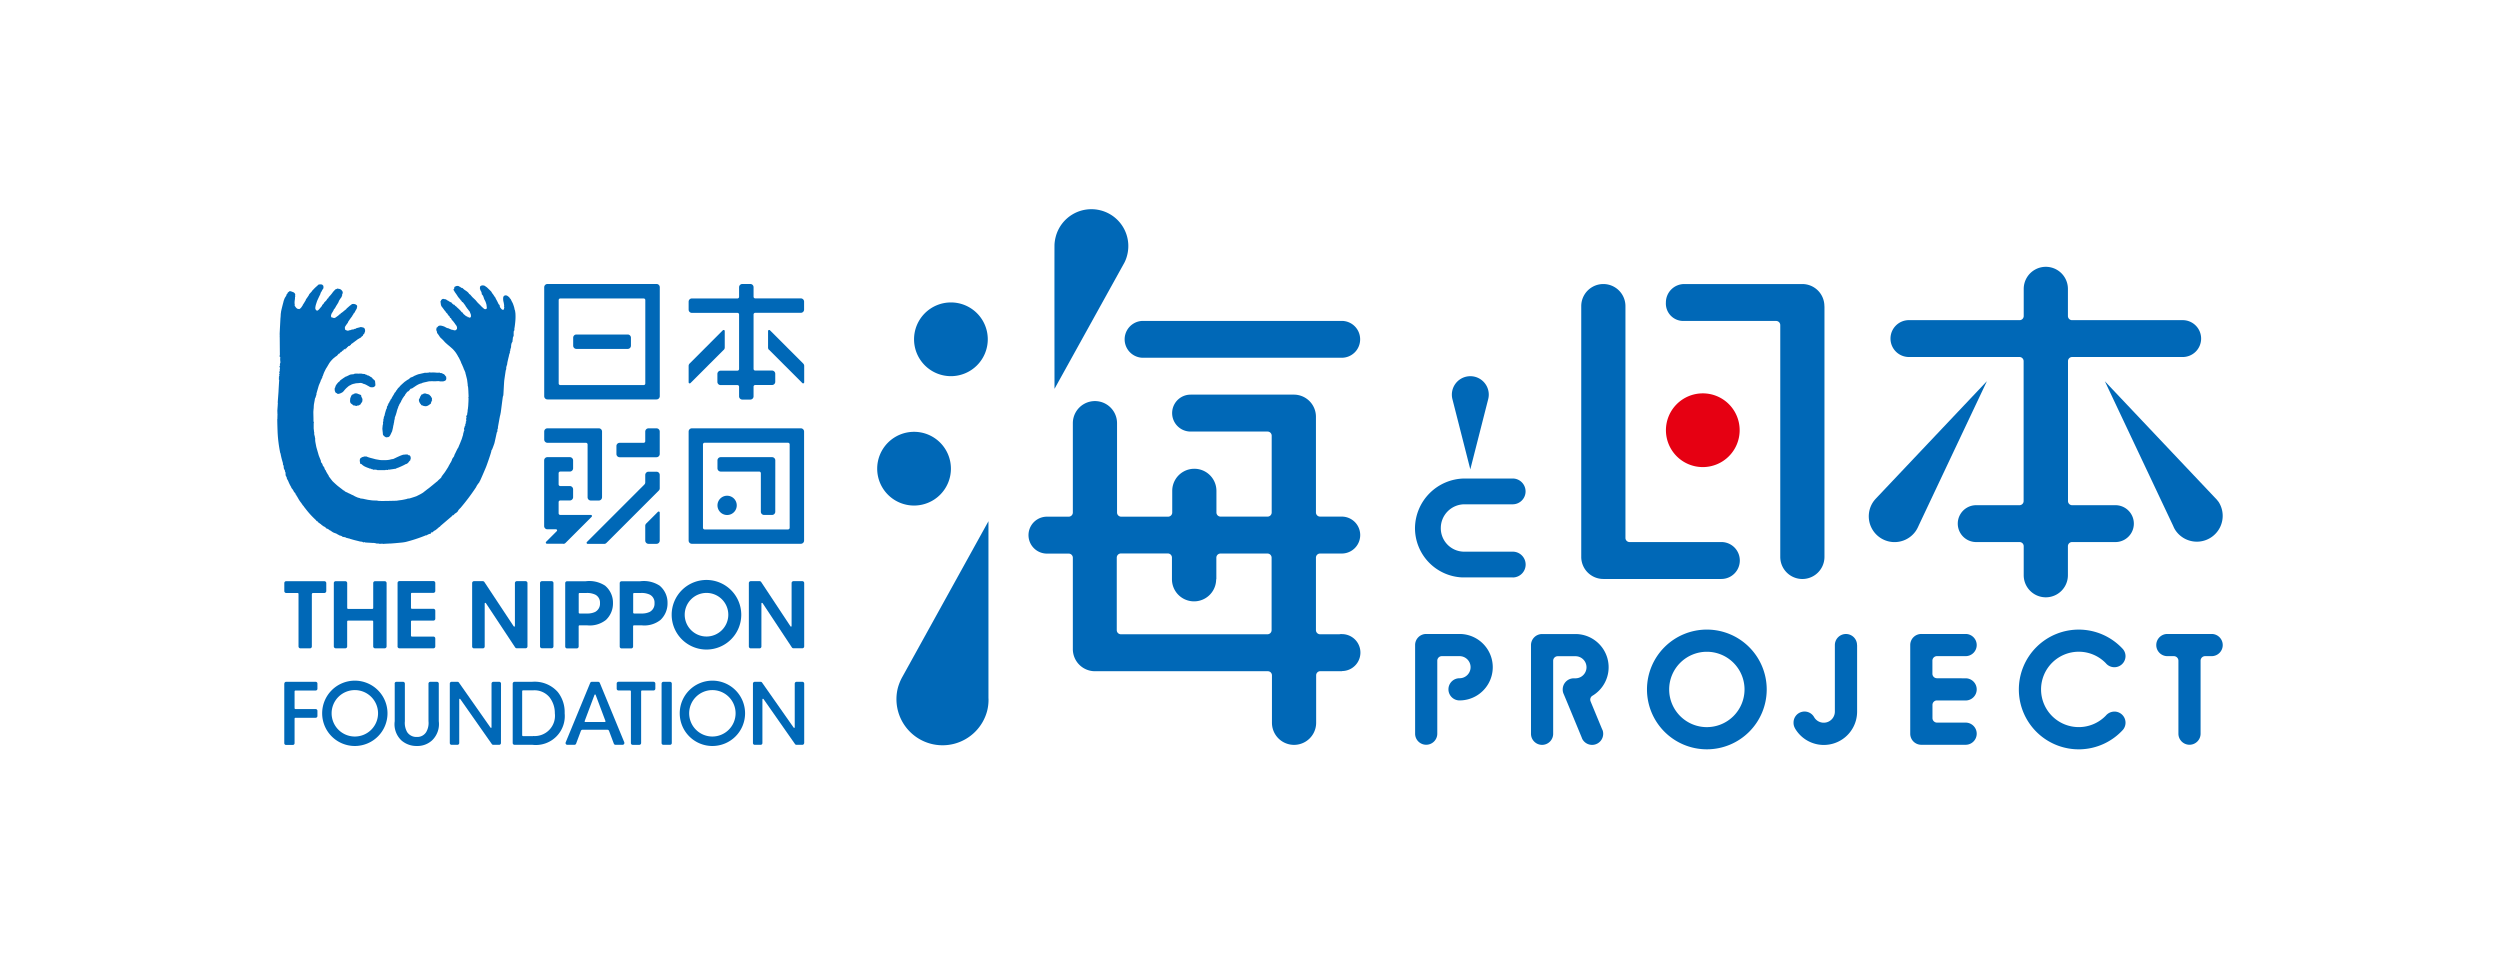 <svg xmlns="http://www.w3.org/2000/svg" width="204.627" height="78.455" viewBox="0 0 204.627 78.455">
  <g id="footer_bnr-02" transform="translate(-399.043 -8870.545)">
    <path id="パス_7183" data-name="パス 7183" d="M0,0H204.627V78.455H0Z" transform="translate(399.043 8870.545)" fill="#fff"/>
    <g id="グループ_1963" data-name="グループ 1963" transform="translate(9.653 5.456)">
      <g id="グループ_1960" data-name="グループ 1960" transform="translate(412.077 8882.211)">
        <path id="パス_7184" data-name="パス 7184" d="M19.738,28.173a.261.261,0,0,0-.135,0c-.045.017-.045.051-.045.051a.1.1,0,0,1-.045.022c-.028,0-.045.056-.051.073s-.028.051-.028.051l-.062.073s-.017.017-.011.034a.133.133,0,0,1-.017.067c-.011.011-.09.135-.107.163s-.084.208-.09.225a1.593,1.593,0,0,0-.039.157c-.017.045-.185.714-.185.764s-.017.079-.028.253a2.721,2.721,0,0,1-.022.292c0,.051-.067,1.236-.062,1.3a.777.777,0,0,1,0,.163,1.869,1.869,0,0,1,.006.191c0,.073.011,1.287.011,1.332s-.073.1.017.157c0,0,.017,0,.017.039s-.028.067-.011.079.017.028,0,.045a.034.034,0,0,0,.006.056c.022.017.006.051,0,.067s-.011.045,0,.056a.227.227,0,0,1,0,.163c-.022.045-.039.14-.017.169s0,.039-.011.051-.062.039-.011.124a.264.264,0,0,1,0,.18s-.028.017,0,.039-.011.067-.011.084.011.022,0,.039-.079.051,0,.118c0,0-.011.073-.011.09s-.084.073-.006.079a.146.146,0,0,1-.017.084c-.017.034-.039.045-.017.056a.036.036,0,0,1,.006.056c-.028.039-.034.067-.011.084s0,.039,0,.039a.042.042,0,0,0,.017.067.457.457,0,0,1,0,.1c-.006.056-.051.815-.051.871s-.062.792-.062.871v.09s.028.034,0,.056v.067l-.039.545s.034.051.017.079-.045.067,0,.067v.208s-.062.039.011.056v.028s-.079.045,0,.067c0,0,0,.062-.022.067s.022,1.169.022,1.169a11.166,11.166,0,0,0,.208,1.629s0,.051.028.056c0,0,.011.067.017.1a6.451,6.451,0,0,0,.18.7v.067a.132.132,0,0,0,.039.107.575.575,0,0,1,.028.146.385.385,0,0,0,.045.2.229.229,0,0,1,.056.124c.006.051-.022.062.034.079,0,0,.017.129.017.191a.272.272,0,0,0,.062.2c.045.051.017.14.079.225a.847.847,0,0,1,.1.2,3.919,3.919,0,0,0,.185.376.129.129,0,0,1,.039.073.079.079,0,0,0,.022.056c.017.022.107.135.124.157s.011.056.045.084,0,.073.045.084c0,0,0,.034.028.039a.042.042,0,0,1,.034.017s.039.062.045.073-.017.073.045.079c0,0,.051.112.062.129a.714.714,0,0,0,.056.067c.011.011.006.067.028.067s.022.034.022.034a2.556,2.556,0,0,0,.253.382c.079.062.034.034.034.034s0,.067.056.079a.1.1,0,0,0,.006.034.727.727,0,0,0,.084.1s.034,0,.034.051c0,0,.174.219.225.287a7.126,7.126,0,0,0,.764.82s.034.028.034.051.067.051.067.051.034-.039.045.017a.087.087,0,0,0,.045.073L22,47.1s.135.107.157.118.056.022.062.051.022.028.056.039a.167.167,0,0,1,.056.056.217.217,0,0,0,.079.045c.034,0,.135.084.157.1s.034.011.039.028,0,.039.017.039a.667.667,0,0,1,.124.045.865.865,0,0,1,.157.107c.022.028.067.028.09.039a.322.322,0,0,1,.051.045,1.4,1.4,0,0,0,.174.107c.039.022.1.034.18.067a.637.637,0,0,1,.152.079.128.128,0,0,0,.084.039l.045.034a.265.265,0,0,0,.079.028.554.554,0,0,1,.163.062c.039.034.056.067.1.056s.079-.011.1.011.1.022.107.022.017.028.039.039a.066.066,0,0,0,.051,0,.49.49,0,0,0,.124.039c.073.011.1.011.107.034s.051.006.073.017.264.079.348.1.331.079.393.1a1.766,1.766,0,0,0,.185.022c.022,0,.079.045.118.056s.039-.034.062-.028a.269.269,0,0,1,.062.028c.028.011.489.034.646.045a.785.785,0,0,1,.264.034.112.112,0,0,0,.067.011c.045,0,.208.011.208.011s.017.062.09.006h.028a1.69,1.69,0,0,1,.174.006c.017,0,.034.028.09,0h.067s.4-.022.472-.022.7-.056.792-.067a3.468,3.468,0,0,0,.444-.062,12.551,12.551,0,0,0,1.584-.517s.045-.034.067-.017.107-.051.258-.112a.137.137,0,0,1,.073-.011c.039.011.09-.067.1-.112s.067,0,.09-.011a1.8,1.8,0,0,0,.14-.124l.112-.056a3.012,3.012,0,0,0,.3-.253s.107-.045.107-.09l.955-.815s.006-.067.062-.056.174-.163.2-.163.23-.14.247-.247a1.741,1.741,0,0,1,.185-.2,17.417,17.417,0,0,0,1.214-1.607.836.836,0,0,0,.107-.191,2.609,2.609,0,0,1,.225-.309A.212.212,0,0,1,35.2,43.7c.022-.017.427-.961.506-1.157s.4-1.118.427-1.275.039-.118.051-.124.174-.444.2-.528.2-.9.2-.9a.287.287,0,0,0,.039-.056c.022-.039,0-.157.017-.191s.039-.1.039-.1a.639.639,0,0,1,0-.107c.011-.034.157-.882.174-.921s.034-.163.051-.236.163-1.281.18-1.326a.3.3,0,0,0,.034-.107c.011-.045.056-1.067.079-1.23s.1-.68.112-.764a.5.5,0,0,1,.039-.112v-.045c0-.006.017-.017.017-.022s-.017-.028-.011-.034a.468.468,0,0,1,.022-.146c.011-.039.056-.174.056-.174a1.4,1.4,0,0,1,.017-.146c.011-.056.09-.4.118-.5a2.139,2.139,0,0,1,.056-.236.153.153,0,0,0,.034-.062c.011-.034-.022-.056-.011-.079a.455.455,0,0,0,.034-.073c.017-.034,0-.039.006-.084.051-.2.067-.2.067-.242a.869.869,0,0,1,.017-.2.482.482,0,0,1,.079-.2c.039-.034.006-.056.022-.107s.022-.253.039-.287a.4.4,0,0,0,.056-.163,2.007,2.007,0,0,1,.006-.32c.017-.051.056-.079.056-.107a.446.446,0,0,1,0-.152c.017-.056.056-.376.073-.584a4.036,4.036,0,0,0,.006-.635c-.017-.14-.034-.23-.034-.23a.6.6,0,0,1-.028-.067c-.017-.067-.028-.157-.039-.18a2.963,2.963,0,0,0-.129-.371c-.034-.051-.129-.247-.146-.287s-.1-.107-.112-.129c0,0,0-.045-.022-.056a.154.154,0,0,1-.039-.022.817.817,0,0,0-.112-.084.208.208,0,0,0-.118-.034s-.124-.039-.213.124a1,1,0,0,0,.022.416,2.271,2.271,0,0,1,.051.331V29.4a.068.068,0,0,0,.011.1s.022.017-.006.045a.05.05,0,0,0-.017.062c0,.017,0,.045-.051.067s-.045.017-.1-.006-.124-.124-.169-.185-.017-.079-.028-.124a.267.267,0,0,0-.062-.107.113.113,0,0,1-.051-.062c-.011-.034-.14-.292-.18-.354a.5.5,0,0,1-.056-.124c0-.028-.022-.034-.034-.045s-.169-.258-.191-.281a.471.471,0,0,1-.09-.135.313.313,0,0,0-.051-.073c-.011-.017-.281-.275-.3-.292a.1.1,0,0,1-.028-.034c-.011,0-.169-.118-.2-.135a.437.437,0,0,0-.157-.028.26.26,0,0,0-.2.079s-.028.034-.022.157a.088.088,0,0,0,0,.056c.017.028.045.129.062.152a.845.845,0,0,1,.056.1c.006.022.022.1.028.146s.011.045.017.051a.452.452,0,0,1,.09.118c.034.067.079.23.1.275s.084.152.1.2a1.657,1.657,0,0,1,.084.27c0,.056.028.2.022.236s0,.079-.084.1a.16.16,0,0,1-.14-.028,3.037,3.037,0,0,1-.253-.23c-.022-.034-.236-.236-.258-.258s-.129-.152-.169-.2-.219-.208-.258-.247-.152-.174-.169-.191,0-.022-.079-.067-.051-.067-.073-.09a1.065,1.065,0,0,0-.2-.174c-.073-.045-.157-.112-.18-.118s-.017-.039-.028-.045-.034-.006-.045-.022-.022-.028-.034-.039-.045-.022-.056-.028a.252.252,0,0,1-.062-.006c-.017-.011-.079-.067-.09-.073a.355.355,0,0,1-.051-.022c-.017,0-.062-.051-.1-.051a.329.329,0,0,0-.191.011c-.079.034-.084.045-.084.045a.358.358,0,0,1-.039.011c-.006,0,0,.045-.011.056s-.039.034-.017.062-.006.045-.017.051-.045.051-.039.073.039.067.067.1,0,.039.022.062.208.287.225.32a1.091,1.091,0,0,0,.129.18c.039.045.118.14.129.152s.017.039.034.056.039.017.056.039a.214.214,0,0,1,.022.073c.011.022.022.011.045.022a.137.137,0,0,1,.073.056c.017.028.14.185.163.225a.848.848,0,0,1,.073.135c.017.022.056.011.056.067a.3.3,0,0,0,.051.062c.017.011.039.056.051.067s.073.107.107.135a.259.259,0,0,1,.051.1c.011.039.051.124.062.157a.5.5,0,0,1,.011.185.122.122,0,0,1-.09.09c-.039,0-.107-.045-.124-.045,0,0-.045.011-.056,0s-.017-.051-.034-.062-.062-.006-.084-.011-.062-.062-.079-.073a1.617,1.617,0,0,1-.152-.124.3.3,0,0,0-.034-.056c-.022-.017-.022-.045-.039-.056s-.045-.017-.062-.028a.245.245,0,0,1-.045-.056,1.013,1.013,0,0,0-.1-.112l-.1-.1c-.017-.017-.163-.146-.18-.163s-.011-.028-.022-.039a.231.231,0,0,0-.045-.017.266.266,0,0,1-.073-.067c-.011-.011-.011-.039-.034-.045a.076.076,0,0,0-.051-.011c-.022,0-.056-.034-.067-.045s-.073-.062-.084-.073-.006-.028-.022-.045a.1.1,0,0,0-.056-.028s-.169-.084-.185-.1a.246.246,0,0,1-.045-.039c-.011-.011-.028-.006-.045-.011a.512.512,0,0,1-.118-.084.27.27,0,0,0-.084-.022c-.017-.006-.09-.006-.112-.022a.161.161,0,0,0-.135.022c-.051.039-.079.067-.084.09s-.028.067-.034.073-.034.051-.017.073a.109.109,0,0,1,.017.067c0,.022.017.135.022.163s.022.045.022.056a.074.074,0,0,0,.028.062c.017.022.129.174.157.208a1.873,1.873,0,0,0,.135.18c.034.039.056.056.056.067s.017.051.034.056.028.028.034.039.022.011.039.022a.725.725,0,0,1,.051.09.215.215,0,0,1,.045.062c.006.017.079.079.1.1s.017.062.028.079.022.039.051.045a.094.094,0,0,1,.051.039c.017.017.017.051.028.067a.668.668,0,0,0,.112.135c.039.039.135.174.163.208s.011.051.028.062l.039.028a1.076,1.076,0,0,1,.1.169.416.416,0,0,1,.011.18c0,.022-.067.084-.084.1a.082.082,0,0,1-.067.022c-.028,0-.084.011-.1,0a.091.091,0,0,1-.039-.022,1.049,1.049,0,0,0-.14-.022c-.022-.006-.242-.1-.258-.112s-.079-.017-.118-.028-.2-.107-.23-.118a1.394,1.394,0,0,0-.242-.073.445.445,0,0,0-.174,0,.252.252,0,0,0-.1.056c-.011.011-.045.062-.051.067a.084.084,0,0,1-.039.017c-.011,0-.034.039-.034.067s-.017.067-.017.09a.3.3,0,0,0,.022.124.268.268,0,0,1,.034.1.205.205,0,0,0,.017.084.324.324,0,0,0,.045.056c.017.017.107.157.135.191a.163.163,0,0,1,.028.056,1.213,1.213,0,0,0,.124.129,2.97,2.97,0,0,1,.23.23c.034.039.067.079.09.1s.219.2.281.247.281.242.331.287a3.216,3.216,0,0,1,.225.258,3.12,3.12,0,0,1,.191.3c.039.062.045.1.062.118s.034.028.039.051.124.247.14.292a1.143,1.143,0,0,1,.051.14c0,.017.034.056.045.084s.118.275.129.3.022.067.028.084a.107.107,0,0,0,.028.056c0,.011.079.174.1.242s.017.124.028.14.028.079.034.112.084.315.09.382.045.337.045.371,0,.1.011.118.017.062.022.107.022.3.022.337.017.382.017.41a.078.078,0,0,1-.011.039c0,.006-.028.022,0,.051,0,0,.006.039.006.056s-.006.3-.011.343-.011.236-.017.287-.022.191-.022.219-.011.028-.017.079-.011.129-.011.157a1.152,1.152,0,0,1-.028.135.4.4,0,0,1-.011.118c-.006.022-.039.056-.045.067s-.011.045-.022.056a.054.054,0,0,0,.011.067.029.029,0,0,1,0,.051.066.066,0,0,0-.017.079c.022.028.011.039.006.051s-.039.022-.011.051a.06.06,0,0,1,.006.079c-.006.006-.034,0-.039.017s.022.034.034.056a.041.041,0,0,1-.011.051c-.011.011-.056.028-.039.039s.017.011.017.034-.006.039-.017.045a.031.031,0,0,0-.022.028V39.1c0,.011.011.028.006.045s0,.022-.017.028-.022,0-.028.022a.568.568,0,0,0-.017.1c-.006.022-.006.028-.017.034a.018.018,0,0,0-.017.017.1.1,0,0,1-.006.045.106.106,0,0,0-.006.067.065.065,0,0,0,.022.056.035.035,0,0,1,0,.051.1.1,0,0,0-.039.028.481.481,0,0,0,0,.09c-.006.011-.034.034-.034.039s0,.017.011.022a.063.063,0,0,1-.006.045c0,.006-.017.022-.022.028s-.034.017-.017.034.017.017.011.034a.691.691,0,0,1-.034.124c-.011.022-.073.253-.1.309s-.129.331-.152.376-.09.214-.1.242a.513.513,0,0,1-.056.09c-.011.011-.129.247-.14.275s-.107.219-.118.236a.553.553,0,0,0-.028.09.191.191,0,0,1-.039.084c-.011.022-.1.124-.107.152s-.034.062-.039.079a.14.14,0,0,1-.006.051c-.011.017-.017.017-.022.039a.2.2,0,0,0-.034.079.7.7,0,0,1-.09.135.3.3,0,0,0-.017.056c-.006.011-.034.034-.039.045a.09.09,0,0,1-.017.045c-.006.017-.045.067-.051.084s-.011.039-.028.067-.185.292-.213.337-.09.129-.107.157c0,0-.112.14-.129.169a1.053,1.053,0,0,0-.112.163.11.11,0,0,1-.034.067c-.011.017-.225.2-.247.23a.889.889,0,0,1-.073.073.341.341,0,0,0-.056.039c-.011.011-.624.517-.663.539s-.331.258-.36.275a.552.552,0,0,1-.084.067c-.034.022-.14.084-.18.107s-.287.146-.331.169-.4.135-.455.152a1.489,1.489,0,0,1-.163.045h-.079a.722.722,0,0,0-.118.039c-.039.011-.382.084-.455.09s-.331.045-.376.051-1.2.028-1.259.022-.236-.006-.258-.011-.045-.022-.062-.022-.41-.011-.433-.017-.309-.039-.36-.051-.152-.034-.185-.039-.163-.039-.208-.045a1.7,1.7,0,0,1-.208-.028c-.022-.011-.022-.022-.051-.028s-.084-.022-.118-.028-.213-.09-.253-.107-.163-.1-.2-.107-.079-.034-.1-.045a1.834,1.834,0,0,0-.213-.1.573.573,0,0,1-.084-.045,1.528,1.528,0,0,0-.14-.062.491.491,0,0,1-.112-.067c-.006-.006-.017-.034-.028-.039a.456.456,0,0,1-.062-.017.123.123,0,0,0-.056-.051.174.174,0,0,1-.067-.051c-.017-.011-.326-.247-.388-.3s-.365-.326-.41-.382-.247-.32-.275-.36a.244.244,0,0,1-.034-.084.088.088,0,0,0-.034-.056c-.022-.022-.152-.253-.163-.27s-.011-.067-.022-.073-.039-.045-.056-.062a.213.213,0,0,1-.034-.073c0-.022-.028-.028-.028-.062a.088.088,0,0,0-.039-.084s-.028-.034-.028-.051-.017-.028-.034-.039a.153.153,0,0,1-.039-.073.7.7,0,0,0-.034-.1.352.352,0,0,0-.067-.1c-.017-.022-.045-.045-.045-.067a.514.514,0,0,0-.006-.1.875.875,0,0,0-.034-.084c-.006-.022-.135-.32-.157-.41s-.174-.59-.185-.652-.079-.4-.079-.427a.844.844,0,0,1-.011-.112V40.2a.3.3,0,0,1-.022-.09c0-.017-.017-.09-.022-.118a.3.3,0,0,1-.028-.084c0-.017-.011-.146-.011-.146s.022-.006.017-.017-.017-.022-.017-.022a.506.506,0,0,1-.011-.073c0-.017-.022-.213-.028-.247v-.41c0-.017-.011-.022.006-.028s.011-.062,0-.084a.363.363,0,0,1-.022-.112V38.6c0-.017-.011-.483-.011-.539s.022-.292.022-.3a.034.034,0,0,1,.017-.034c.011-.006-.011,0-.011-.022s.011-.213.017-.258.056-.315.067-.365a.8.8,0,0,1,.034-.169c.017-.022.034,0,.034-.09a.077.077,0,0,0,.028-.062.134.134,0,0,1,.017-.062.125.125,0,0,0,.022-.039c.011-.028,0-.118.011-.14s.157-.545.185-.629.129-.3.152-.365.017-.1.034-.118a.141.141,0,0,1,.045-.039c.022-.011,0-.039.006-.051a.475.475,0,0,1,.051-.084c.022-.017.006-.028,0-.039a.486.486,0,0,1,.028-.084s.017,0,.028-.045a2.747,2.747,0,0,1,.118-.309c.017-.022.118-.253.163-.309a2.047,2.047,0,0,0,.112-.185c.022-.034.1-.169.124-.208a1.88,1.88,0,0,1,.174-.225c.045-.045.124-.135.152-.157s.09-.073.112-.09a.9.9,0,0,1,.146-.107c.045-.017.129-.129.129-.129s.073-.084.1-.09.084.017.062-.045a.025.025,0,0,1,.017-.022c.022,0,.067-.067.09-.067s.051,0,.062-.017-.051-.039.011-.056a.522.522,0,0,0,.129-.073s-.011-.051.011-.056.056-.011.09-.011.056.011.062-.011-.034-.067.011-.062.067,0,.09-.062.034-.017.056-.034.028-.062.056-.073a.265.265,0,0,1,.084-.034c.034,0,.051,0,.067-.056a.12.12,0,0,0,.034-.006c.011,0,.017,0,.028-.039a.113.113,0,0,1,.056-.067c.034-.011.292-.213.343-.247s.185-.146.208-.152.028-.011.051-.017.039-.051.062-.051a.111.111,0,0,0,.039-.011s.011-.028.034-.028.039,0,.039-.006,0-.051.028-.062.067-.056.084-.062.034,0,.034-.017v-.062a.6.6,0,0,1,.084-.084.105.105,0,0,0,.034-.039.111.111,0,0,1,.011-.056.351.351,0,0,0,.051-.14.489.489,0,0,0-.028-.191.236.236,0,0,0-.146-.112c-.067-.011-.118-.022-.124-.022s-.017-.017-.045-.011a.134.134,0,0,0-.051.011c-.022.006-.1.028-.146.039s-.1.028-.118.028a.068.068,0,0,0-.051.017.271.271,0,0,1-.056.045.248.248,0,0,0-.084.011c-.028.006-.034.006-.051.022a.078.078,0,0,1-.051.022.678.678,0,0,0-.14.017c-.028,0-.062.028-.084.034a.78.78,0,0,1-.1.017,1.064,1.064,0,0,0-.1.034.241.241,0,0,1-.14-.022c-.079-.034-.112-.051-.118-.067a.418.418,0,0,1-.017-.146v-.034a.027.027,0,0,1,0-.039,1.043,1.043,0,0,0,.067-.1.441.441,0,0,1,.079-.112c.022-.028.022-.056.067-.09s.028-.067.028-.067a.306.306,0,0,1,.022-.045c.011-.017.14-.213.18-.264s.135-.185.157-.208,0-.045.022-.062.045-.056.056-.067,0-.039.017-.056.017-.022.056-.056A.619.619,0,0,0,25,29.791c.028-.045.073-.124.1-.169a.268.268,0,0,0,.034-.1.078.078,0,0,1,.017-.056V29.4a.1.1,0,0,0-.034-.09.361.361,0,0,0-.124-.079.5.5,0,0,0-.2-.022.136.136,0,0,0-.107.045c-.022.017-.112.084-.135.1s-.174.157-.2.174-.045.034-.056.045a.2.2,0,0,0-.017.039c0,.011-.174.14-.213.174s-.14.118-.169.135a.613.613,0,0,1-.062.034c-.028.017-.062.084-.079.1a.083.083,0,0,1-.051.011c-.017,0-.028-.022-.028.011s-.056.067-.067.079-.219.157-.236.169a.158.158,0,0,1-.062.028.718.718,0,0,1-.118-.006c-.017-.011-.039-.073-.045-.028,0,0,.006.011-.017.011a.113.113,0,0,1-.062-.017.237.237,0,0,1-.051-.079.242.242,0,0,1,.011-.14.7.7,0,0,1,.034-.1l.09-.146c.028-.045.062-.112.073-.129s.011-.039.017-.056.028-.028.056-.062.09-.14.107-.169.028-.09.056-.1.022-.028.034-.051.079-.129.1-.163A.917.917,0,0,0,23.648,29a.62.62,0,0,1,.079-.146,1.949,1.949,0,0,1,.124-.18.173.173,0,0,0,.039-.067c.006-.011,0-.062.017-.067a.075.075,0,0,0,.022-.056c0-.022-.006-.09.006-.1s.034-.034.039-.056a.791.791,0,0,0-.006-.112.465.465,0,0,0-.084-.129.346.346,0,0,0-.169-.107.656.656,0,0,1-.135-.028.114.114,0,0,0-.073.006.185.185,0,0,1-.067.034.2.2,0,0,0-.073.028c-.017.017-.152.163-.169.18a.574.574,0,0,0-.073.1,3.233,3.233,0,0,1-.27.315.2.2,0,0,0-.051.073c-.017.045,0,.034-.022.051s-.045.011-.073.051a1.529,1.529,0,0,1-.09.14s-.146.14-.163.163a.269.269,0,0,0-.028.062c-.011.017-.118.118-.135.146s-.011.051-.022.067-.18.213-.208.247a.588.588,0,0,1-.14.129.112.112,0,0,1-.129-.034.255.255,0,0,1-.067-.157,1.34,1.34,0,0,1,.034-.23c.017-.067.107-.343.124-.382s.163-.354.185-.4.051-.09.062-.124.022-.073.034-.107a.68.68,0,0,1,.056-.112c.006-.011.028,0,.039-.051a.406.406,0,0,1,.062-.118.71.71,0,0,1,.056-.084.15.15,0,0,0,.017-.1.061.061,0,0,1,0-.062.132.132,0,0,0-.045-.1c-.045-.045-.062-.079-.2-.079a.408.408,0,0,0-.169.028c-.022,0-.039.022-.051.045a.439.439,0,0,1-.09.084,2.853,2.853,0,0,0-.23.219l-.14.146c-.011.017-.017.034-.028.051s-.2.213-.213.242a.92.92,0,0,0-.039.084c-.011.017-.135.2-.152.225a.8.8,0,0,0-.09.135l-.011.045a.164.164,0,0,1-.034.056c-.011.022-.124.208-.14.23s-.017.039-.028.045-.028.028-.028.051-.124.191-.14.219a.586.586,0,0,1-.146.118.869.869,0,0,1-.174-.034.674.674,0,0,1-.129-.124,1.043,1.043,0,0,0-.067-.1c-.017-.017-.017-.028-.011-.062a.213.213,0,0,0,0-.084.482.482,0,0,1-.011-.124,1.9,1.9,0,0,1,.028-.275c.011-.067.006-.169.011-.191s.017-.022.017-.045a.218.218,0,0,0-.011-.084c0-.017-.011-.028,0-.039s.017-.017.011-.045a.455.455,0,0,0-.034-.073.315.315,0,0,0-.1-.09.337.337,0,0,0-.1-.039Z" transform="translate(-18.607 -21.45)" fill="#0068b7"/>
        <path id="パス_7185" data-name="パス 7185" d="M28.24,40.688s-.281.14-.3.146a.363.363,0,0,0-.073.022s-.18.118-.219.146-.169.118-.2.146a.223.223,0,0,0-.062.073c0,.017-.017.022-.039.039a.342.342,0,0,0-.067.051,1.512,1.512,0,0,0-.185.23.687.687,0,0,0-.056.112.143.143,0,0,1-.011.067.26.26,0,0,0-.051.118,1.082,1.082,0,0,0,.006.135.512.512,0,0,0,.073.185.134.134,0,0,0,.062.034c.022.006.028.022.045.034a.122.122,0,0,0,.09.034.264.264,0,0,0,.1-.011,1.065,1.065,0,0,1,.1-.034c.022-.006.1-.051.135-.067a.443.443,0,0,0,.084-.067c.034-.028.1-.118.129-.152a2.154,2.154,0,0,1,.157-.163c.039-.028.118-.107.152-.129a.655.655,0,0,1,.157-.09.818.818,0,0,0,.09-.051,1.213,1.213,0,0,1,.219-.067c.034,0,.039-.011.09-.022a1.378,1.378,0,0,1,.219-.022c.056,0,.146-.022.213-.017a.408.408,0,0,1,.157.034c.039.011.056.034.079.039s.079.017.118.034a1.19,1.19,0,0,1,.152.073c.056.034.163.09.2.112a.312.312,0,0,0,.1.051.8.8,0,0,0,.2.011.267.267,0,0,0,.191-.129s.028,0,.006-.185-.006-.14-.028-.2a.171.171,0,0,0-.067-.09,1.036,1.036,0,0,1-.14-.129c-.017-.022-.022-.045-.051-.062s-.073-.062-.09-.062a.083.083,0,0,1-.039-.006c-.011,0-.011-.028-.039-.039s-.062-.039-.084-.045-.017-.022-.045-.022a.154.154,0,0,1-.067-.011c-.022-.011-.079-.056-.1-.056a.157.157,0,0,1-.056-.006c-.011-.006-.022-.034-.045-.039s-.157-.011-.191-.017-.079-.022-.112-.022a1.285,1.285,0,0,0-.208.006.454.454,0,0,1-.09-.006,1.2,1.2,0,0,0-.242.011c-.034.011-.056.034-.084.039s-.14.011-.174.017a.426.426,0,0,0-.09.017Z" transform="translate(-22.271 -27.145)" fill="#0068b7"/>
        <path id="パス_7186" data-name="パス 7186" d="M29.764,43.486a.368.368,0,0,0-.112,0c-.028.006-.073.022-.1.028s-.034.028-.051.039-.028.022-.045.022a.09.09,0,0,0-.067.022.825.825,0,0,0-.056.073c-.011.022-.045.107-.067.163a.268.268,0,0,0-.028.107c0,.022-.011.1-.011.129a.427.427,0,0,0,.028.18.277.277,0,0,0,.107.107c.045.034.1.079.124.1s.022.017.045.022a.271.271,0,0,0,.067,0,.053.053,0,0,1,.062.017.088.088,0,0,0,.073.022.478.478,0,0,0,.1-.034.441.441,0,0,1,.079-.011.062.062,0,0,0,.051-.011.2.2,0,0,1,.067-.045c.022-.011.051-.017.056-.039s.034-.067.045-.079.017-.039.039-.056a.349.349,0,0,0,.045-.067c0-.017.017-.039.017-.051s.006-.056.006-.1.011-.073-.006-.1-.022-.067-.039-.09-.034-.051-.039-.067-.011-.051-.011-.067a.1.1,0,0,0-.034-.079.44.44,0,0,0-.118-.051c-.034-.011-.067-.028-.1-.039a.188.188,0,0,0-.067-.028h-.034a.1.1,0,0,0-.022-.017Z" transform="translate(-23.261 -28.409)" fill="#0068b7"/>
        <path id="パス_7187" data-name="パス 7187" d="M38.4,40.449a.93.93,0,0,1-.152-.011,3.261,3.261,0,0,0-.331,0,.155.155,0,0,1-.079-.011.084.084,0,0,0-.079.011,1.423,1.423,0,0,1-.169.017.5.5,0,0,1-.124.006.167.167,0,0,0-.079,0c-.039.017-.258.056-.3.073s-.045,0-.09.017-.079.017-.1.022a2.584,2.584,0,0,0-.3.118c-.028.022-.056.011-.084.034a.433.433,0,0,1-.073.051s-.079.034-.112.045-.028,0-.067.022-.1.056-.1.073a.322.322,0,0,1-.039.045c-.011.011-.146.079-.191.112s-.124.09-.152.107-.163.14-.208.18-.129.118-.157.146a.858.858,0,0,0-.079.1c-.011.011-.045.006-.039.022s.022.034-.006.034a.058.058,0,0,0-.045.022c-.011.017-.039.045-.051.062s-.062.09-.073.112-.022.045-.039.045-.028,0-.028.028a.054.054,0,0,1-.022.051.469.469,0,0,1-.067.09c-.011.011-.045.039-.051.056a.2.2,0,0,1-.028.073c-.022.034-.146.236-.163.27a.744.744,0,0,0-.045.079c0,.011,0,.051-.022.056a.081.081,0,0,0-.051.045.345.345,0,0,1-.017.062.091.091,0,0,1-.034.034.127.127,0,0,0-.028.062.322.322,0,0,1-.056.107c-.011.017-.039.039-.045.056a.187.187,0,0,1,0,.056c-.011.017-.051.028-.051.051v.062c-.006.017-.034.039-.051.062a.194.194,0,0,0-.022.118.075.075,0,0,1-.028.073.757.757,0,0,0-.045.107c-.017.056-.09.292-.1.354a.667.667,0,0,1-.028.129.115.115,0,0,0-.028.051c0,.022-.028.073-.028.09,0,0,.006.034.006.045s-.022.045-.028.067a.22.22,0,0,0-.011.1.484.484,0,0,1-.006.1.3.3,0,0,0-.028.084.4.4,0,0,1,.011.079.746.746,0,0,1-.034.169c0,.034-.028.264-.022.3s.022.236.034.3a.188.188,0,0,1,0,.084c0,.022.022.039.022.056s-.045.039.011.051a.13.13,0,0,1,.034.039.145.145,0,0,0,.051.051c.022.017.067.051.1.067a.132.132,0,0,0,.073.028c.028,0,.045-.017.073-.017a.267.267,0,0,0,.067,0,.235.235,0,0,0,.118-.073.554.554,0,0,0,.073-.112c.017-.039.051-.107.067-.14s.028-.067.045-.1a.224.224,0,0,0,.039-.1c.006-.034.051-.2.062-.27s.028-.174.039-.2.022-.1.022-.118.011-.034.022-.09.017-.146.028-.191a.613.613,0,0,0,.028-.1c.011-.045,0-.107.017-.14a2.411,2.411,0,0,0,.09-.242c.011-.045.045-.14.056-.191a2.124,2.124,0,0,1,.084-.281.238.238,0,0,0,.034-.084.478.478,0,0,1,.034-.107.845.845,0,0,0,.056-.1c.011-.017,0-.067.034-.09s.034-.045.045-.067.051-.079.067-.112a.674.674,0,0,1,.073-.157.114.114,0,0,0,.034-.062.1.1,0,0,1,.034-.056.647.647,0,0,0,.039-.062c.017-.017.028-.045.045-.062s.028-.056.045-.067.017-.022.022-.022.039-.022.034-.051a.111.111,0,0,1,.034-.062.988.988,0,0,1,.073-.1.519.519,0,0,1,.084-.1c.022-.011.028-.034.045-.039a.1.1,0,0,0,.045-.006c.011-.011,0-.017.028-.034s.067-.073.09-.1.062-.079.079-.084.017.011.045,0,.039-.022.067-.028.056-.039.079-.051.23-.157.281-.185a1.577,1.577,0,0,1,.213-.112.892.892,0,0,1,.112-.039c.034,0,.022-.017.045-.017a.175.175,0,0,0,.062-.006c.011-.006.028-.034.056-.039s.169-.045.236-.056.264-.067.326-.067.219-.011.247-.011.017,0,.034.006H38.3s.219-.011.253-.011a.075.075,0,0,1,.056.017.158.158,0,0,0,.062.006H38.9a.532.532,0,0,0,.2-.079.193.193,0,0,0,.056-.107c0-.017.011-.022.011-.039a.081.081,0,0,0-.011-.039v-.107c-.006-.017-.034-.039-.056-.067s-.045-.062-.056-.079-.067-.062-.09-.079-.056-.011-.067-.017-.039-.028-.051-.045a.064.064,0,0,0-.045-.017,1.03,1.03,0,0,1-.118-.011c-.028,0-.056-.028-.073-.034s-.051-.017-.062,0-.006.017-.034.017h-.045a.134.134,0,0,0-.051-.017Z" transform="translate(-25.32 -27.068)" fill="#0068b7"/>
        <path id="パス_7188" data-name="パス 7188" d="M39.48,43.574a.213.213,0,0,0-.045.067c-.017.028-.034.051-.039.062a.178.178,0,0,0-.039.073,1.03,1.03,0,0,1-.039.1c0,.017-.034.056-.045.073a.186.186,0,0,0-.022.084.623.623,0,0,0,.028.14.567.567,0,0,0,.051.1c.022.022.006.028.022.045s.039.034.056.056.028.051.039.067.011.017.034.022.039.006.056.011.039.022.056.028a.369.369,0,0,0,.084.022.068.068,0,0,1,.045.011.4.4,0,0,0,.1.006.45.45,0,0,0,.118-.028c.039-.011.067-.039.09-.045s.045-.028.067-.039.034-.039.056-.051a.187.187,0,0,0,.056-.034c.011-.017.028-.034.034-.045s0-.067.011-.079a.254.254,0,0,1,.028-.056c.011-.022.017-.062.022-.067s0-.022.017-.028.034-.022,0-.039c0,0-.011-.051,0-.056a.088.088,0,0,0,0-.067.243.243,0,0,0-.022-.062.242.242,0,0,1-.039-.056l-.028-.056-.112-.112a.339.339,0,0,0-.045-.045.132.132,0,0,1-.062-.011.274.274,0,0,0-.039-.017c-.022-.006-.034,0-.056-.006s-.051-.022-.079-.028a.414.414,0,0,0-.079-.022.154.154,0,0,0-.067.011.279.279,0,0,0-.073.017c-.017.011-.034.022-.056.039s-.039,0-.079.022Z" transform="translate(-27.652 -28.413)" fill="#0068b7"/>
        <path id="パス_7189" data-name="パス 7189" d="M31.148,52.559a.826.826,0,0,0-.169,0c-.034.011-.028.028-.045.034a.2.2,0,0,0-.1.017c-.017.011-.09.056-.112.073s-.039.028-.045.045a.431.431,0,0,0-.034.185c.006.073.028.14.022.163s0,.034.017.051.022.045.051.045a.2.2,0,0,1,.056.011c.022.011.028.028.039.039a1.192,1.192,0,0,0,.169.124,2.267,2.267,0,0,0,.23.107c.073.028.152.056.185.067s.028.028.051.028a.483.483,0,0,1,.09.006c.022.011.062.045.084.045s.039-.011.056,0,.017.039.051.039.112-.011.146-.006a.6.6,0,0,1,.14.017c.039.006.039.017.056.022h.629c.039-.006.056-.022.084-.022s.056.011.1.011.045,0,.062-.017a.087.087,0,0,1,.062-.017.173.173,0,0,1,.056.006.205.205,0,0,0,.084-.017c.022,0,.264-.034.315-.045s.1,0,.118-.017a.086.086,0,0,1,.062-.034.091.091,0,0,0,.062-.028c.017-.011.056-.011.09-.028s.146-.062.23-.1.169-.079.236-.112.073-.051.1-.056.022-.017.062-.022a.339.339,0,0,0,.1-.051.48.48,0,0,0,.107-.107.708.708,0,0,1,.09-.112c.017-.011.039-.022.045-.045s0-.056.011-.067a.119.119,0,0,0,.022-.073.462.462,0,0,0-.011-.129.336.336,0,0,0-.045-.09c-.022-.022-.062-.039-.067-.051s-.028-.017-.034-.006-.028.022-.039.011a.031.031,0,0,1-.017-.028.037.037,0,0,0-.045-.028h-.067c-.017,0-.017-.011-.045-.011a.379.379,0,0,0-.079.011c-.028.006-.129.006-.157.011a.508.508,0,0,0-.09.028c-.039.011-.157.056-.219.084l-.2.09c-.056.028-.174.084-.225.107a.468.468,0,0,1-.1.045.91.91,0,0,0-.112.017c-.039,0-.157.039-.2.045a2.019,2.019,0,0,1-.258.028h-.382a1.363,1.363,0,0,1-.242-.028c-.051-.011-.213-.034-.275-.051s-.225-.062-.315-.084-.185-.051-.247-.073-.135-.051-.191-.073Z" transform="translate(-23.882 -32.313)" fill="#0068b7"/>
        <path id="パス_7190" data-name="パス 7190" d="M21.914,71.889a.076.076,0,0,1,.079-.073h.933a.161.161,0,0,0,.157-.157v-.652a.157.157,0,0,0-.157-.157H19.8a.152.152,0,0,0-.152.157v.652a.156.156,0,0,0,.152.157h.938a.074.074,0,0,1,.073.073v4.3a.156.156,0,0,0,.152.157h.787a.152.152,0,0,0,.152-.157v-4.3Z" transform="translate(-19.064 -40.401)" fill="#0068b7"/>
        <path id="パス_7191" data-name="パス 7191" d="M31.18,71.007a.157.157,0,0,0-.157-.157h-.787a.152.152,0,0,0-.152.157v2.034a.077.077,0,0,1-.079.079H28.034a.08.08,0,0,1-.079-.079V71.007a.156.156,0,0,0-.152-.157h-.792a.152.152,0,0,0-.152.157v5.18a.16.16,0,0,0,.152.157H27.8a.152.152,0,0,0,.152-.157V74.154a.08.08,0,0,1,.079-.079h1.972a.077.077,0,0,1,.079.079v2.034a.156.156,0,0,0,.152.157h.787a.157.157,0,0,0,.157-.157Z" transform="translate(-22.223 -40.401)" fill="#0068b7"/>
        <path id="パス_7192" data-name="パス 7192" d="M36.14,76.179a.157.157,0,0,0,.157.157h2.781a.152.152,0,0,0,.152-.157v-.652a.151.151,0,0,0-.152-.152H37.32a.077.077,0,0,1-.079-.079V74.145a.08.08,0,0,1,.079-.079h1.759a.152.152,0,0,0,.152-.157v-.652a.156.156,0,0,0-.152-.157H37.32a.077.077,0,0,1-.079-.079V71.869a.076.076,0,0,1,.079-.073h1.759a.156.156,0,0,0,.152-.157v-.652a.156.156,0,0,0-.152-.157H36.3a.157.157,0,0,0-.157.157v5.18Z" transform="translate(-26.289 -40.392)" fill="#0068b7"/>
        <path id="パス_7193" data-name="パス 7193" d="M57.057,76.335a.157.157,0,0,1-.157-.157V71a.161.161,0,0,1,.157-.157h.787A.152.152,0,0,1,58,71v5.18a.156.156,0,0,1-.152.157Z" transform="translate(-35.386 -40.397)" fill="#0068b7"/>
        <path id="パス_7194" data-name="パス 7194" d="M78.928,70.67a2.848,2.848,0,1,0,2.848,2.848A2.849,2.849,0,0,0,78.928,70.67Zm0,4.629a1.784,1.784,0,1,1,1.787-1.787A1.788,1.788,0,0,1,78.928,75.3Z" transform="translate(-43.79 -40.322)" fill="#0068b7"/>
        <path id="パス_7195" data-name="パス 7195" d="M63.857,71.236a2.37,2.37,0,0,0-1.618-.376H60.722a.152.152,0,0,0-.152.157V76.2a.152.152,0,0,0,.152.157h.792a.157.157,0,0,0,.157-.157V74.546a.076.076,0,0,1,.073-.079h.612a2.127,2.127,0,0,0,1.545-.438,1.855,1.855,0,0,0,.579-1.388,1.809,1.809,0,0,0-.624-1.4Zm-.8,2.118a1.5,1.5,0,0,1-.719.146h-.59a.076.076,0,0,1-.073-.079V71.894a.074.074,0,0,1,.073-.073h.545a1.56,1.56,0,0,1,.747.14.726.726,0,0,1,.376.691.752.752,0,0,1-.365.7Z" transform="translate(-36.994 -40.406)" fill="#0068b7"/>
        <path id="パス_7196" data-name="パス 7196" d="M71.8,71.236a2.37,2.37,0,0,0-1.618-.376H68.662a.152.152,0,0,0-.152.157V76.2a.152.152,0,0,0,.152.157h.792a.152.152,0,0,0,.152-.157V74.546a.077.077,0,0,1,.079-.079H70.3a2.127,2.127,0,0,0,1.545-.438,1.855,1.855,0,0,0,.579-1.388,1.809,1.809,0,0,0-.624-1.4Zm-.8,2.118a1.5,1.5,0,0,1-.719.146h-.59a.077.077,0,0,1-.079-.079V71.894a.076.076,0,0,1,.079-.073h.545a1.547,1.547,0,0,1,.747.14.726.726,0,0,1,.376.691.752.752,0,0,1-.365.7Z" transform="translate(-40.473 -40.406)" fill="#0068b7"/>
        <path id="パス_7197" data-name="パス 7197" d="M50.415,74.542a.078.078,0,0,0,.045.022.05.05,0,0,0,.051-.051V71a.156.156,0,0,1,.152-.157h.719a.157.157,0,0,1,.157.157v5.18a.154.154,0,0,1-.157.157h-.719a.165.165,0,0,1-.129-.067l-2.4-3.629a.108.108,0,0,0-.045-.022.05.05,0,0,0-.051.051v3.517a.154.154,0,0,1-.157.157h-.719a.152.152,0,0,1-.152-.157V71a.156.156,0,0,1,.152-.157h.719a.165.165,0,0,1,.129.067l2.4,3.629Z" transform="translate(-31.052 -40.397)" fill="#0068b7"/>
        <path id="パス_7198" data-name="パス 7198" d="M90.725,74.542a.108.108,0,0,0,.045.022.05.05,0,0,0,.051-.051V71a.156.156,0,0,1,.152-.157H91.7a.152.152,0,0,1,.152.157v5.18a.152.152,0,0,1-.152.157h-.725a.157.157,0,0,1-.129-.067l-2.4-3.629a.108.108,0,0,0-.045-.022.05.05,0,0,0-.051.051v3.517a.152.152,0,0,1-.152.157h-.719a.157.157,0,0,1-.157-.157V71a.157.157,0,0,1,.157-.157H88.2a.157.157,0,0,1,.129.067l2.4,3.629Z" transform="translate(-48.715 -40.397)" fill="#0068b7"/>
        <path id="パス_7199" data-name="パス 7199" d="M35.72,85.656a.144.144,0,0,1,.14-.146h.551a.149.149,0,0,1,.146.146v3.079a1.517,1.517,0,0,0,.185.888.9.9,0,0,0,.787.4.858.858,0,0,0,.77-.393,1.48,1.48,0,0,0,.191-.9V85.656a.149.149,0,0,1,.146-.146h.551a.149.149,0,0,1,.146.146v3.079a1.842,1.842,0,0,1-.562,1.579,1.774,1.774,0,0,1-1.23.449,1.877,1.877,0,0,1-1.253-.444,1.814,1.814,0,0,1-.562-1.584V85.656Z" transform="translate(-26.105 -46.825)" fill="#0068b7"/>
        <path id="パス_7200" data-name="パス 7200" d="M19.646,85.656a.149.149,0,0,1,.146-.146h2.416a.145.145,0,0,1,.146.146v.421a.145.145,0,0,1-.146.146H20.556a.074.074,0,0,0-.073.073v1.371a.074.074,0,0,0,.073.073h1.652a.145.145,0,0,1,.146.146v.421a.145.145,0,0,1-.146.146H20.556a.074.074,0,0,0-.073.073v2.006a.145.145,0,0,1-.146.146h-.551a.145.145,0,0,1-.146-.146V85.667Z" transform="translate(-19.059 -46.825)" fill="#0068b7"/>
        <path id="パス_7201" data-name="パス 7201" d="M69.233,86.287a.074.074,0,0,0-.073-.073h-.944a.145.145,0,0,1-.146-.146v-.421a.145.145,0,0,1,.146-.146h2.871a.149.149,0,0,1,.146.146v.421a.149.149,0,0,1-.146.146h-.944a.074.074,0,0,0-.073.073v4.231a.149.149,0,0,1-.146.146h-.545a.142.142,0,0,1-.146-.146Z" transform="translate(-40.28 -46.82)" fill="#0068b7"/>
        <path id="パス_7202" data-name="パス 7202" d="M56.611,86.347a2.522,2.522,0,0,0-2.118-.837H53.066a.149.149,0,0,0-.146.146v4.865a.149.149,0,0,0,.146.146h1.478a2.368,2.368,0,0,0,2.629-2.584,2.643,2.643,0,0,0-.562-1.736Zm-2.023,3.607h-.82a.074.074,0,0,1-.073-.073v-3.6a.074.074,0,0,1,.073-.073h.826a1.6,1.6,0,0,1,1.326.551,2.1,2.1,0,0,1,.449,1.326,1.661,1.661,0,0,1-1.781,1.86Z" transform="translate(-33.642 -46.825)" fill="#0068b7"/>
        <path id="パス_7203" data-name="パス 7203" d="M74.61,85.656a.149.149,0,0,1,.146-.146H75.3a.149.149,0,0,1,.146.146v4.865a.145.145,0,0,1-.146.146h-.545a.145.145,0,0,1-.146-.146Z" transform="translate(-43.146 -46.825)" fill="#0068b7"/>
        <path id="パス_7204" data-name="パス 7204" d="M27.834,85.34a2.674,2.674,0,1,0,2.674,2.674A2.674,2.674,0,0,0,27.834,85.34Zm0,4.573a1.9,1.9,0,1,1,1.9-1.9A1.9,1.9,0,0,1,27.834,89.913Z" transform="translate(-21.478 -46.75)" fill="#0068b7"/>
        <path id="パス_7205" data-name="パス 7205" d="M79.924,85.34A2.674,2.674,0,1,0,82.6,88.014,2.674,2.674,0,0,0,79.924,85.34Zm0,4.573a1.9,1.9,0,1,1,1.9-1.9A1.905,1.905,0,0,1,79.924,89.913Z" transform="translate(-44.302 -46.75)" fill="#0068b7"/>
        <path id="パス_7206" data-name="パス 7206" d="M47.941,90.522a.149.149,0,0,1-.146.146h-.483a.139.139,0,0,1-.118-.062L44.61,86.92s-.022-.022-.039-.022a.046.046,0,0,0-.045.051v3.573a.149.149,0,0,1-.146.146H43.9a.145.145,0,0,1-.146-.146V85.656a.145.145,0,0,1,.146-.146h.483a.139.139,0,0,1,.118.062l2.584,3.686s.022.022.039.022a.046.046,0,0,0,.045-.051V85.656a.149.149,0,0,1,.146-.146H47.8a.149.149,0,0,1,.146.146Z" transform="translate(-29.624 -46.825)" fill="#0068b7"/>
        <path id="パス_7207" data-name="パス 7207" d="M92.111,90.522a.149.149,0,0,1-.146.146h-.483a.139.139,0,0,1-.118-.062L88.785,86.92s-.022-.022-.039-.022a.05.05,0,0,0-.051.051v3.573a.145.145,0,0,1-.146.146h-.483a.145.145,0,0,1-.146-.146V85.656a.149.149,0,0,1,.146-.146h.483a.139.139,0,0,1,.118.062l2.584,3.686s.022.022.039.022a.05.05,0,0,0,.051-.051V85.656a.149.149,0,0,1,.146-.146h.483a.149.149,0,0,1,.146.146v4.865Z" transform="translate(-48.978 -46.825)" fill="#0068b7"/>
        <path id="パス_7208" data-name="パス 7208" d="M65.429,90.465,63.424,85.6a.149.149,0,0,0-.135-.09h-.517a.149.149,0,0,0-.135.09l-2.006,4.865a.316.316,0,0,0-.011.056.145.145,0,0,0,.146.146h.584a.146.146,0,0,0,.135-.1l.388-1.034a.146.146,0,0,1,.135-.1h2.039a.146.146,0,0,1,.135.1l.388,1.034a.146.146,0,0,0,.135.1h.584a.149.149,0,0,0,.146-.146.092.092,0,0,0-.011-.056Zm-1.545-1.7s-.022.034-.045.034H62.227s-.039-.011-.045-.034v-.034l.809-2.157s.028-.028.045-.028a.05.05,0,0,1,.045.028l.809,2.157v.034Z" transform="translate(-37.016 -46.825)" fill="#0068b7"/>
        <path id="パス_7209" data-name="パス 7209" d="M61.994,34.91h4.2a.264.264,0,0,1,.264.264v.652a.264.264,0,0,1-.264.264h-4.2a.264.264,0,0,1-.264-.264v-.652a.264.264,0,0,1,.264-.264Z" transform="translate(-37.502 -24.653)" fill="#0068b7"/>
        <path id="パス_7210" data-name="パス 7210" d="M66.7,27.55H57.78a.269.269,0,0,0-.27.264v8.922a.265.265,0,0,0,.27.264H66.7a.269.269,0,0,0,.27-.264V27.814A.265.265,0,0,0,66.7,27.55Zm-.916,8.141a.132.132,0,0,1-.129.135H58.83a.137.137,0,0,1-.135-.135V28.865a.129.129,0,0,1,.135-.129h6.826a.131.131,0,0,1,.129.129Z" transform="translate(-35.653 -21.428)" fill="#0068b7"/>
        <path id="パス_7211" data-name="パス 7211" d="M87.481,57.251a.264.264,0,0,1-.264.264h-.652a.264.264,0,0,1-.264-.264V54.1a.137.137,0,0,0-.135-.135H83.02a.269.269,0,0,1-.27-.264v-.652a.265.265,0,0,1,.27-.264h4.2a.264.264,0,0,1,.264.264Z" transform="translate(-46.712 -32.488)" fill="#0068b7"/>
        <path id="パス_7212" data-name="パス 7212" d="M84.329,59.187a.789.789,0,1,1-.787-.787A.789.789,0,0,1,84.329,59.187Z" transform="translate(-46.712 -34.946)" fill="#0068b7"/>
        <path id="パス_7213" data-name="パス 7213" d="M87.736,48.58H78.814a.264.264,0,0,0-.264.264v8.922a.264.264,0,0,0,.264.264h8.922A.264.264,0,0,0,88,57.766V48.844A.264.264,0,0,0,87.736,48.58Zm-.916,8.141a.137.137,0,0,1-.135.135H79.859a.137.137,0,0,1-.135-.135V49.895a.137.137,0,0,1,.135-.135h6.826a.137.137,0,0,1,.135.135Z" transform="translate(-44.872 -30.643)" fill="#0068b7"/>
        <path id="パス_7214" data-name="パス 7214" d="M62.241,54.226a.264.264,0,0,1-.264.264h-.652a.264.264,0,0,1-.264-.264V49.9a.137.137,0,0,0-.135-.135H57.78a.27.27,0,0,1-.27-.27v-.652a.265.265,0,0,1,.27-.264h4.2a.264.264,0,0,1,.264.264v5.377Z" transform="translate(-35.653 -30.643)" fill="#0068b7"/>
        <path id="パス_7215" data-name="パス 7215" d="M71.575,48.844a.265.265,0,0,0-.27-.264h-.646a.269.269,0,0,0-.27.264v.787a.132.132,0,0,1-.129.135H68.294a.264.264,0,0,0-.264.264v.652a.264.264,0,0,0,.264.264h3.011a.269.269,0,0,0,.27-.264V48.85Z" transform="translate(-40.262 -30.643)" fill="#0068b7"/>
        <path id="パス_7216" data-name="パス 7216" d="M59.068,59.876a.246.246,0,0,0,.185-.079l2.135-2.135a.159.159,0,0,0,.028-.062.089.089,0,0,0-.09-.09H58.82a.137.137,0,0,1-.135-.135V56.46a.133.133,0,0,1,.135-.135H59.6a.269.269,0,0,0,.27-.264v-.652a.269.269,0,0,0-.27-.264H58.82a.137.137,0,0,1-.135-.135v-.916a.133.133,0,0,1,.135-.135H59.6a.269.269,0,0,0,.27-.264v-.652a.269.269,0,0,0-.27-.264H57.77a.269.269,0,0,0-.27.264v5.377a.265.265,0,0,0,.27.264h.7a.089.089,0,0,1,.09.09.09.09,0,0,1-.028.062l-.876.876a.178.178,0,0,0-.022.062.092.092,0,0,0,.084.09h1.343Z" transform="translate(-35.648 -32.483)" fill="#0068b7"/>
        <path id="パス_7217" data-name="パス 7217" d="M72.5,63.346a.269.269,0,0,1-.27-.264V61.874a.268.268,0,0,1,.079-.191l.955-.955a.159.159,0,0,1,.062-.028.089.089,0,0,1,.09.09v2.292a.265.265,0,0,1-.27.264Z" transform="translate(-42.103 -35.954)" fill="#0068b7"/>
        <path id="パス_7218" data-name="パス 7218" d="M69.59,56.445a.258.258,0,0,0,.079-.191v-1.09a.265.265,0,0,0-.27-.264h-.646a.269.269,0,0,0-.27.264v.607a.246.246,0,0,1-.079.185l-4.7,4.7a.178.178,0,0,0-.022.062.092.092,0,0,0,.09.09h1.348a.246.246,0,0,0,.185-.079Z" transform="translate(-38.356 -33.412)" fill="#0068b7"/>
        <path id="パス_7219" data-name="パス 7219" d="M85.64,34.9a.264.264,0,0,0-.264-.264H84a.137.137,0,0,1-.135-.135V30.045A.137.137,0,0,1,84,29.91h3.736A.264.264,0,0,0,88,29.646v-.652a.264.264,0,0,0-.264-.264H84a.137.137,0,0,1-.135-.135v-.781a.264.264,0,0,0-.264-.264h-.652a.269.269,0,0,0-.27.264V28.6a.132.132,0,0,1-.129.135H78.814a.264.264,0,0,0-.264.264v.652a.264.264,0,0,0,.264.264H82.55a.132.132,0,0,1,.129.135v4.461a.14.14,0,0,1-.129.135H81.174a.269.269,0,0,0-.27.264v.652a.265.265,0,0,0,.27.264H82.55a.132.132,0,0,1,.129.135v.787a.265.265,0,0,0,.27.264H83.6a.264.264,0,0,0,.264-.264v-.787A.133.133,0,0,1,84,35.82h1.376a.265.265,0,0,0,.264-.27Z" transform="translate(-44.872 -21.428)" fill="#0068b7"/>
        <path id="パス_7220" data-name="パス 7220" d="M81.427,35.879a.282.282,0,0,0,.079-.191V34.34a.089.089,0,0,0-.09-.09.118.118,0,0,0-.062.022L78.629,37a.279.279,0,0,0-.079.185v1.348a.089.089,0,0,0,.09.09.09.09,0,0,0,.062-.028l2.725-2.725Z" transform="translate(-44.872 -24.364)" fill="#0068b7"/>
        <path id="パス_7221" data-name="パス 7221" d="M90.2,35.879a.258.258,0,0,1-.079-.191V34.34a.089.089,0,0,1,.09-.09.118.118,0,0,1,.062.022L93,37a.279.279,0,0,1,.079.185v1.348a.089.089,0,0,1-.09.09.09.09,0,0,1-.062-.028L90.2,35.868Z" transform="translate(-49.942 -24.364)" fill="#0068b7"/>
        <path id="パス_7222" data-name="パス 7222" d="M192.37,63.986h-4.135a4.041,4.041,0,0,1-3.865-4.045,4.1,4.1,0,0,1,4.051-4.051h3.944a1.056,1.056,0,1,1,0,2.112h-3.944a1.942,1.942,0,0,0-1.938,1.938,1.918,1.918,0,0,0,1.854,1.938h4.034a1.056,1.056,0,1,1,0,2.112Z" transform="translate(-91.239 -33.846)" fill="#0068b7"/>
        <path id="パス_7223" data-name="パス 7223" d="M260.143,41.72l-9.079,9.6a2.7,2.7,0,0,0-.2.242,2.111,2.111,0,1,0,3.455,2.427,2.431,2.431,0,0,0,.225-.41c.062-.14,5.6-11.855,5.6-11.855Z" transform="translate(-120.206 -27.637)" fill="#0068b7"/>
        <path id="パス_7224" data-name="パス 7224" d="M294.151,51.568a1.7,1.7,0,0,0-.2-.242c-.073-.073-9.079-9.6-9.079-9.6l5.6,11.855a1.834,1.834,0,0,0,.225.41,2.114,2.114,0,0,0,3.461-2.427Z" transform="translate(-135.275 -27.642)" fill="#0068b7"/>
        <path id="パス_7225" data-name="パス 7225" d="M117.424,33.257a3.017,3.017,0,1,1-3.017-3.017A3.014,3.014,0,0,1,117.424,33.257Z" transform="translate(-59.261 -22.607)" fill="#0068b7"/>
        <path id="パス_7226" data-name="パス 7226" d="M112.054,52.107a3.017,3.017,0,1,1-3.017-3.017A3.014,3.014,0,0,1,112.054,52.107Z" transform="translate(-56.908 -30.867)" fill="#0068b7"/>
        <path id="パス_7227" data-name="パス 7227" d="M135.632,16.753a3.015,3.015,0,0,0-3.68,2.157,3.1,3.1,0,0,0-.1.635c-.011.213,0,11.815,0,11.815l5.719-10.326a2.757,2.757,0,0,0,.225-.6,3.015,3.015,0,0,0-2.157-3.68Z" transform="translate(-68.227 -16.654)" fill="#0068b7"/>
        <path id="パス_7228" data-name="パス 7228" d="M116.345,76.622V62.11l-7.023,12.7a4.03,4.03,0,0,0-.4.972,3.774,3.774,0,0,0,7.309,1.882,3.71,3.71,0,0,0,.118-1.045Z" transform="translate(-58.126 -36.572)" fill="#0068b7"/>
        <path id="パス_7229" data-name="パス 7229" d="M161.32,34.436a1.506,1.506,0,0,0-1.506-1.506h-16.3a1.509,1.509,0,0,0,0,3.017h16.3A1.507,1.507,0,0,0,161.32,34.436Z" transform="translate(-72.678 -23.786)" fill="#0068b7"/>
        <path id="パス_7230" data-name="パス 7230" d="M192.763,42.5a1.511,1.511,0,1,0-2.978.36l1.466,5.753,1.466-5.753A1.537,1.537,0,0,0,192.763,42.5Z" transform="translate(-93.592 -27.317)" fill="#0068b7"/>
      </g>
      <path id="パス_7231" data-name="パス 7231" d="M226.964,46.5a3.017,3.017,0,1,1-3.017-3.017A3.014,3.014,0,0,1,226.964,46.5Z" transform="translate(304.818 8853.803)" fill="#e60012"/>
      <path id="パス_7232" data-name="パス 7232" d="M153.705,63.267a1.051,1.051,0,0,0-.191.017h-1.579a.338.338,0,0,1-.337-.337V57.013a.338.338,0,0,1,.337-.337h1.775a1.511,1.511,0,0,0,0-3.023h-1.775a.338.338,0,0,1-.337-.337V45.479a1.808,1.808,0,0,0-1.809-1.809h-8.45a1.511,1.511,0,1,0,0,3.023h6.3a.338.338,0,0,1,.337.337v6.287a.338.338,0,0,1-.337.337h-3.849a.338.338,0,0,1-.337-.337v-1.77h0a1.809,1.809,0,1,0-3.618,0v1.775a.338.338,0,0,1-.337.337h-3.843a.338.338,0,0,1-.337-.337V46.007a1.809,1.809,0,1,0-3.618,0v7.315a.338.338,0,0,1-.337.337h-1.781a1.511,1.511,0,0,0,0,3.023h1.781a.338.338,0,0,1,.337.337V64.5a1.808,1.808,0,0,0,1.809,1.809H147.66a.338.338,0,0,1,.337.337v3.882a1.809,1.809,0,1,0,3.618,0V66.643a.338.338,0,0,1,.337-.337h1.775v-.011a1.511,1.511,0,0,0,0-3.023Zm-10.259-4.483h0v-1.77a.338.338,0,0,1,.337-.337h3.849a.338.338,0,0,1,.337.337v5.933a.338.338,0,0,1-.337.337h-12a.338.338,0,0,1-.337-.337V57.013a.343.343,0,0,1,.337-.343h3.843a.338.338,0,0,1,.337.337v1.775a1.809,1.809,0,0,0,3.618,0Z" transform="translate(345.503 8853.72)" fill="#0068b7"/>
      <path id="パス_7233" data-name="パス 7233" d="M233.9,29.386v-.017a1.808,1.808,0,0,0-1.809-1.809h-9.658a1.507,1.507,0,0,0-1.506,1.511,1.424,1.424,0,0,0,1.4,1.511h7.624a.338.338,0,0,1,.337.337V49.893a1.809,1.809,0,0,0,3.618,0V29.386H233.9Z" transform="translate(304.818 8860.778)" fill="#0068b7"/>
      <path id="パス_7234" data-name="パス 7234" d="M220.051,48.679h-7.506a.338.338,0,0,1-.337-.337V29.369a1.809,1.809,0,0,0-3.618,0V49.887A1.808,1.808,0,0,0,210.4,51.7h9.658a1.511,1.511,0,0,0,0-3.023Z" transform="translate(310.226 8860.778)" fill="#0068b7"/>
      <path id="パス_7235" data-name="パス 7235" d="M277.558,29.415H268.5a.34.34,0,0,1-.3-.337V26.859a1.809,1.809,0,0,0-3.618,0v2.219a.34.34,0,0,1-.3.337h-9.057a1.509,1.509,0,1,0,0,3.017h9.012a.338.338,0,0,1,.337.337V44.225a.339.339,0,0,1-.32.337h-3.6a1.509,1.509,0,0,0,0,3.017h3.607a.339.339,0,0,1,.32.337v2.377a1.809,1.809,0,1,0,3.618,0V47.916a.339.339,0,0,1,.32-.337h3.607a1.509,1.509,0,0,0,0-3.017h-3.6a.339.339,0,0,1-.32-.337V32.77a.338.338,0,0,1,.337-.337h9.012a1.509,1.509,0,1,0,0-3.017Z" transform="translate(290.451 8861.878)" fill="#0068b7"/>
      <path id="パス_7236" data-name="パス 7236" d="M244.717,79.45a.907.907,0,1,0-1.815,0v5.444a.91.91,0,0,1-1.691.466.9.9,0,0,0-1.691.449.881.881,0,0,0,.118.449v.006a2.726,2.726,0,0,0,5.085-1.36V79.461Z" transform="translate(296.673 8838.44)" fill="#0068b7"/>
      <path id="パス_7237" data-name="パス 7237" d="M223.069,77.9a4.9,4.9,0,1,0,4.9,4.9A4.9,4.9,0,0,0,223.069,77.9Zm0,7.984a3.084,3.084,0,1,1,3.084-3.084A3.087,3.087,0,0,1,223.069,85.884Z" transform="translate(306.028 8838.721)" fill="#0068b7"/>
      <path id="パス_7238" data-name="パス 7238" d="M280.165,84.618a.914.914,0,0,0-.7.331,3.085,3.085,0,1,1-.006-4.3.911.911,0,0,0,1.618-.567.892.892,0,0,0-.258-.629,4.9,4.9,0,1,0,.051,6.652.91.91,0,0,0-.7-1.489Z" transform="translate(282.288 8838.716)" fill="#0068b7"/>
      <path id="パス_7239" data-name="パス 7239" d="M188.009,78.54h-2.725a.905.905,0,0,0-.9.91V86.7a.907.907,0,1,0,1.815,0V80.72a.373.373,0,0,1,.371-.365h1.45a.9.9,0,0,1,0,1.809.907.907,0,1,0,0,1.815,2.719,2.719,0,0,0,0-5.439Z" transform="translate(320.834 8838.44)" fill="#0068b7"/>
      <path id="パス_7240" data-name="パス 7240" d="M296.9,78.54H293.27a.907.907,0,1,0,0,1.815h.534a.374.374,0,0,1,.371.371V86.7a.907.907,0,1,0,1.815,0V80.726a.37.37,0,0,1,.371-.371h.534a.907.907,0,1,0,0-1.815Z" transform="translate(273.52 8838.44)" fill="#0068b7"/>
      <path id="パス_7241" data-name="パス 7241" d="M258.689,83.984h2.365a.907.907,0,1,0,0-1.815c-.506,0-2.354-.006-2.354-.006a.369.369,0,0,1-.365-.371V80.726a.37.37,0,0,1,.371-.371h2.348a.907.907,0,1,0,0-1.815H257.43a.906.906,0,0,0-.91.91V86.7a.906.906,0,0,0,.91.91h3.624a.907.907,0,1,0,0-1.815h-2.343a.373.373,0,0,1-.371-.365v-1.09a.366.366,0,0,1,.36-.36Z" transform="translate(289.224 8838.44)" fill="#0068b7"/>
      <path id="パス_7242" data-name="パス 7242" d="M207.107,86.376v-.011s-.011-.006-.011-.011l-.944-2.281v-.006a.373.373,0,0,1,.118-.449,2.717,2.717,0,0,0-1.365-5.068H202.18a.91.91,0,0,0-.91.91v7.253a.907.907,0,1,0,1.815,0V80.73a.373.373,0,0,1,.371-.365h1.45a.9.9,0,0,1,.006,1.809h-.146a.909.909,0,0,0-.9.91.84.84,0,0,0,.073.36c.051.107,1.489,3.59,1.489,3.59a.1.1,0,0,0,.022.051V87.1a.908.908,0,0,0,1.73-.388.86.86,0,0,0-.067-.337Z" transform="translate(313.433 8838.436)" fill="#0068b7"/>
    </g>
  </g>
</svg>
